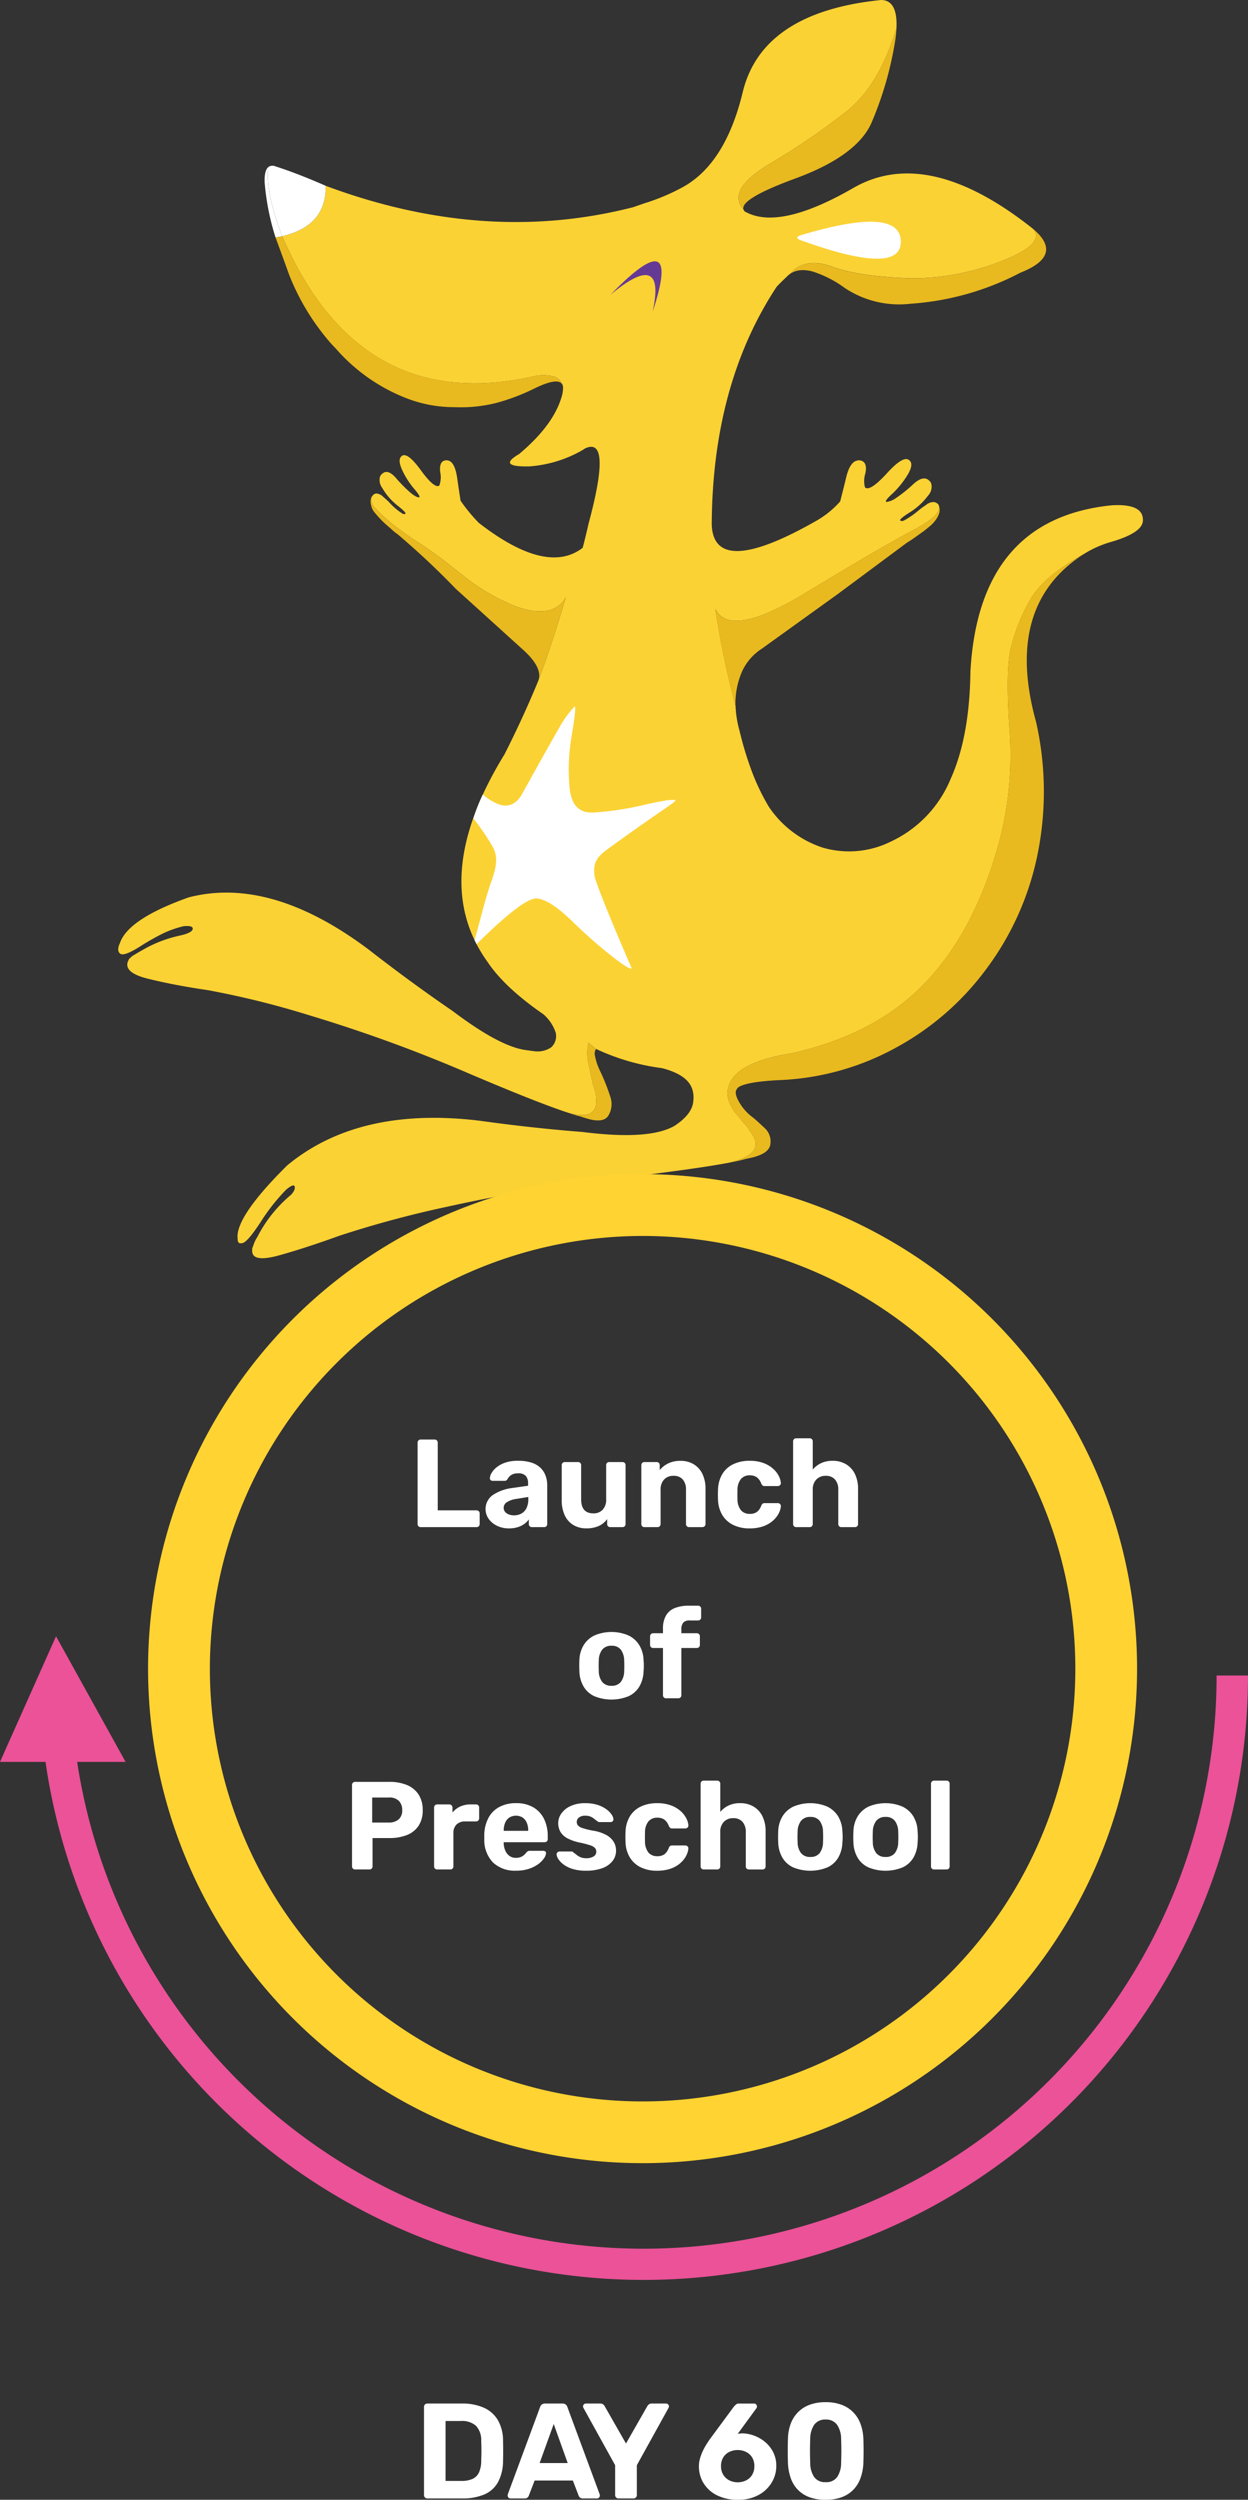 <svg xmlns="http://www.w3.org/2000/svg" width="239.371" height="479.466" viewBox="0 0 239.371 479.466">
  <rect x="0" y="0" width="239.371" height="479.466" fill="#333333" stroke="none"/>
  <g id="Day-60" transform="translate(11028.403 -1280.794)">
    <path id="Path_2985" data-name="Path 2985" d="M1688.29,219.106c5.651-2.219,6.472-5.034,2.466-8.4,1.623,1.932-.432,3.986-6.164,6.206a47.284,47.284,0,0,1-16.849,3.287q-10.233-.278-15.7-2.281-4.223-1.572-7.089.555c.144-.021.391,0,.76,0h-.78c-.329.329-.555.575-.679.678-.061.063-.123.123-.184.185l.1-.062c-.02,0-.041.022-.061.022-.124.122-.226.225-.35.328,1.151-1.028,2.713-1.274,4.685-.761a21.553,21.553,0,0,1,6.185,3.166,18.857,18.857,0,0,0,12.657,3.019,52.976,52.976,0,0,0,21-5.938" transform="translate(-12521 1114)" fill="#e9ba1f"/>
    <path id="Path_2986" data-name="Path 2986" d="M1684.592,216.908c5.733-2.219,7.787-4.273,6.164-6.205q-20.219-16.088-34.5-7.849-13.469,7.767-20.034,4.89c-.267-.123-.534-.246-.76-.37a1.28,1.28,0,0,1-.267-.41c-2.219-2.487-.534-5.425,5.116-8.795a134.55,134.55,0,0,0,14.65-10.006q6.2-4.9,9.575-15.924c.185-3.6-.8-5.425-2.938-5.445-15.185,1.541-24.04,7.438-26.526,17.609-2.2,9.164-6.021,15.225-11.445,18.246a39.447,39.447,0,0,1-6.247,2.753,8.7,8.7,0,0,1-.965.308l-2.363.822q-28.417,7.3-59.012-4.109c.124,5.136-2.65,8.342-8.321,9.677q14.795,34.18,47.854,26.958a8.43,8.43,0,0,1,4.233-.062,2.192,2.192,0,0,1,1.4,1.11.114.114,0,0,1,.041.1l-.164-.041a1.68,1.68,0,0,0,.164.1.73.73,0,0,1,.165.185,1.38,1.38,0,0,1,.184.637,6.425,6.425,0,0,1-.349,2.055c-1.13,3.616-3.842,7.192-8.116,10.767a8.033,8.033,0,0,0-1.068.7c-1.459,1.151-.473,1.706,2.979,1.644a23.754,23.754,0,0,0,9.41-2.651,12.522,12.522,0,0,0,1.336-.78q5.27-2.527.7,14.4c-.35,1.562-.719,3.1-1.13,4.644q-6.9,5.332-19.931-4.788a31.925,31.925,0,0,1-3.493-4.253c-.349-2.24-.555-3.678-.637-4.274-.288-2.013-.822-3.143-1.664-3.41l-.309-.062c-1.048-.021-1.459.74-1.294,2.26a4.8,4.8,0,0,1-.144,2.527.248.248,0,0,0-.041.062c-.575.431-1.746-.514-3.452-2.835-1.7-2.363-2.9-3.309-3.637-2.9-.678.411-.678,1.336,0,2.795a15.934,15.934,0,0,0,2.322,3.616c.843.986,1.151,1.5.9,1.582h-.02c-.329.021-.863-.267-1.624-.883a28.83,28.83,0,0,1-2.732-2.754q-1.572-1.848-2.651-.924a1.323,1.323,0,0,0-.493.678,2.574,2.574,0,0,0,.452,2.075,11.88,11.88,0,0,0,2.815,3.288c1.171.924,1.726,1.458,1.644,1.623-.083.144-.268.164-.576.02a12.4,12.4,0,0,1-2.609-2.239c-.391-.37-.719-.678-1.048-.945a2.08,2.08,0,0,0-1.315-.678.992.992,0,0,0-.8.472,1.472,1.472,0,0,0-.247.432.387.387,0,0,1-.041.143c0-.02,0-.041.02-.041l.021-.1a2.777,2.777,0,0,0,.945,2.054,29.679,29.679,0,0,0,2.98,2.774c1.582,1.253,3.431,2.569,5.547,3.925,1.788,1.15,3.74,2.589,5.938,4.315,2.281,1.828,3.7,2.917,4.192,3.246a40.1,40.1,0,0,0,8.2,4.459q7.089,2.5,9.555-1.788c-1.932,6.514-3.658,11.732-5.158,15.616a.935.935,0,0,0-.041.205,1.887,1.887,0,0,1-.1.206v.041c-1.952,4.726-4.11,9.431-6.473,14.075q-14.64,23.855-3.328,39.7c2.2,3.328,5.794,6.7,10.787,10.15a8.032,8.032,0,0,1,2.363,3.514,2.928,2.928,0,0,1-.863,2.835,4.7,4.7,0,0,1-3.411.719c-.514-.061-1.068-.144-1.644-.226-3.349-.513-7.972-3.02-13.869-7.479q-7.89-5.394-16.089-11.773-18.77-14.085-34.519-10.007-11.619,4.13-13.191,8.774-.678,1.447.062,2.034c.493.349,1.7-.082,3.657-1.3a46.661,46.661,0,0,1,4.747-2.691,19.747,19.747,0,0,1,3.8-1.3c1.274-.1,1.828.1,1.685.617-.144.493-1.09.924-2.815,1.274a24.49,24.49,0,0,0-6.144,2.321c-1.027.576-1.747.987-2.2,1.274a4.788,4.788,0,0,0-.679.432l.268-.164a4.55,4.55,0,0,0-.617.554,4.73,4.73,0,0,0-.267.576c-.452,1.438.945,2.527,4.233,3.287q4.931,1.2,11.1,2.1a168.273,168.273,0,0,1,19.7,4.89,283.138,283.138,0,0,1,30.409,11.1q13.161,5.609,19.007,7.52,6.348,1.818,5.28-3.7a10.445,10.445,0,0,0-.513-1.767l-.925-4.376a9.7,9.7,0,0,1-.1-2.425c.021-.37.1-.76.165-1.151.6.494,1.068.884,1.479,1.192a42.357,42.357,0,0,0,12.636,3.678c3.329.863,5.261,2.219,5.836,4.11a5.154,5.154,0,0,1,.185,2.116c-.082,1.705-1.3,3.329-3.617,4.849a10.13,10.13,0,0,1-1.582.719c-3.431,1.233-8.773,1.377-16.068.452q-9.554-.74-19.725-2.157-23.147-2.8-36.882,8.547c-6.719,6.637-9.883,11.363-9.534,14.1,0,.7.267.986.843.822v.02c.657-.061,1.828-1.4,3.534-4.007a38.229,38.229,0,0,1,4.911-6.246.02.02,0,0,1,.02-.02c1.007-.822,1.541-1.028,1.644-.555.082.452-.164.966-.74,1.582-.02,0-.041.021-.061.041a25.609,25.609,0,0,0-6.411,8.1l-.082.1a6.842,6.842,0,0,0-.637,1.4v.02c-.062.165-.144.349-.206.493a3.682,3.682,0,0,0-.02.658c.061,1.459,1.808,1.705,5.26.74,3.472-.966,7.274-2.22,11.424-3.72a201.206,201.206,0,0,1,20.753-5.588,317.018,317.018,0,0,1,33.245-5.528q14.392-1.7,20.732-2.9c4.993-1.171,6.349-3.164,4.068-6.02a4.88,4.88,0,0,0-.822-1.171,13.254,13.254,0,0,1-1.109-1.336q-2.5-2.712-2.4-4.993.4-5.608,12.308-7.458,16.458-3.731,25.848-13.767c5.856-6.246,10.294-14.424,13.294-24.471a64.9,64.9,0,0,0,2.671-23.506c-.555-7.849-.473-13.212.267-16.171a36.138,36.138,0,0,1,3.6-8.959c1.664-3.04,5.136-6,10.4-8.917a20.258,20.258,0,0,1,5.034-2.26c4.171-1.192,6.266-2.589,6.266-4.192.062-2.157-1.952-3.123-6-2.876q-25.428,2.589-27.081,31.848c-.1,8.362-1.357,15.246-3.822,20.691a22.857,22.857,0,0,1-11.486,11.979,18.032,18.032,0,0,1-12.986,1.15,19.872,19.872,0,0,1-10.4-7.89,42.26,42.26,0,0,1-3.39-7.171,63.48,63.48,0,0,1-1.993-6.513c-.082-.288-.144-.555-.2-.822a20.352,20.352,0,0,1-.781-4.972.346.346,0,0,1-.021-.144v.246a167.1,167.1,0,0,1-3.842-18.513c1.87,3.8,7.561,2.795,17.075-2.959,9.533-5.773,16.561-9.883,21.163-12.328,3.288-1.767,4.849-3.2,4.664-4.335v-.062c-.061-.411-.37-.678-.9-.822a2.182,2.182,0,0,0-1.623.576,12.335,12.335,0,0,0-1.253.9,17.475,17.475,0,0,1-2.98,2.075c-.37.123-.6.1-.7-.062s.534-.7,1.911-1.561a12.707,12.707,0,0,0,3.431-3.165,2.508,2.508,0,0,0,.657-2.136,1.288,1.288,0,0,0-.452-.761c-.739-.719-1.746-.472-3.041.7a25.727,25.727,0,0,1-3.328,2.671,4.087,4.087,0,0,1-1.808.74h-.021c-.267-.124.1-.637,1.13-1.562a17.724,17.724,0,0,0,2.918-3.6c.883-1.458.986-2.445.246-2.917-.76-.535-2.2.37-4.273,2.671-2.1,2.281-3.473,3.164-4.089,2.63,0-.021-.021-.021-.041-.041a4.923,4.923,0,0,1,.082-2.671c.329-1.583-.082-2.425-1.212-2.507a1.348,1.348,0,0,0-.37.062c-.945.184-1.665,1.315-2.137,3.39q-.216.956-1.11,4.438a18.028,18.028,0,0,1-4.684,3.781q-19.572,11.125-19.952.678v.02q.123-26.937,12.452-45.655c.616-.658,1.274-1.295,1.931-1.911a4.024,4.024,0,0,1,.391-.452c-.062.061-.083.1-.144.164-.062.082-.144.164-.226.267a1.3,1.3,0,0,1,.185-.164l.082-.082c.123-.1.226-.206.349-.329.021,0,.041-.021.062-.021l-.1.062.185-.185c.123-.1.349-.349.678-.678h.781c-.37,0-.616-.021-.76,0q2.867-2.127,7.088-.555,5.455,2,15.7,2.281a47.256,47.256,0,0,0,16.849-3.288M1516,348.9v0Z" transform="translate(-12521 1114)" fill="#fbd234"/>
    <path id="Path_2987" data-name="Path 2987" d="M1672.7,263.9v0Z" transform="translate(-12521 1114)" fill="#e9ba1f"/>
    <path id="Path_2988" data-name="Path 2988" d="M1672.695,263.92c.02.062.02.082,0,.062.185,1.13-1.377,2.568-4.664,4.335-4.6,2.445-11.63,6.555-21.164,12.328-9.513,5.753-15.2,6.76-17.074,2.959a166.923,166.923,0,0,0,3.842,18.513v-.247a.341.341,0,0,0,.021.144,15.583,15.583,0,0,1,1.294-6.493,10.372,10.372,0,0,1,3.781-4.315l14.424-10.376,13.417-9.965c.349-.206.658-.411.945-.6.781-.534,1.418-1.007,1.891-1.336.493-.349,1.006-.76,1.561-1.232a6.219,6.219,0,0,0,1.171-1.274,4.319,4.319,0,0,0,.6-1.192,2.081,2.081,0,0,0-.041-1.315" transform="translate(-12521 1114)" fill="#e9ba1f"/>
    <path id="Path_2989" data-name="Path 2989" d="M1690.1,281.96a36.143,36.143,0,0,0-3.6,8.959c-.739,2.958-.822,8.321-.267,16.17a64.9,64.9,0,0,1-2.671,23.506q-4.5,15.072-13.293,24.472-9.37,10.016-25.849,13.766-11.9,1.85-12.307,7.459-.094,2.28,2.4,4.993a13.163,13.163,0,0,0,1.11,1.335,4.889,4.889,0,0,1,.821,1.171c2.281,2.857.926,4.85-4.068,6.021,1.254-.226,2.26-.452,3.062-.678,0-.021.021-.021.041-.021l.965-.205c2.4-.514,3.719-1.377,3.9-2.589a3.483,3.483,0,0,0-1.15-3.226c-.966-.9-1.665-1.541-2.117-1.911a9.53,9.53,0,0,1-3.082-3.719,6.333,6.333,0,0,1-.226-.678,3.666,3.666,0,0,1-.061-.473,1.073,1.073,0,0,1,.164-.534,1.233,1.233,0,0,1,.267-.37c.1-.082.185-.123.288-.2,1.233-.658,3.842-1.069,7.849-1.254a50.56,50.56,0,0,0,22.15-6.205,52.871,52.871,0,0,0,17.259-14.979,54.956,54.956,0,0,0,9.8-21.533,60.544,60.544,0,0,0-.164-25.972q-6.2-22.314,9.164-32.217c-5.26,2.917-8.733,5.876-10.4,8.917" transform="translate(-12521 1114)" fill="#e9ba1f"/>
    <path id="Path_2990" data-name="Path 2990" d="M1545.426,198.7a1.377,1.377,0,0,0-1.377.144q-.555,4.808,2.672,13.253c5.67-1.336,8.444-4.541,8.321-9.678q-5.424-2.373-9.616-3.719" transform="translate(-12521 1114)" fill="#fff"/>
    <path id="Path_2991" data-name="Path 2991" d="M1546.721,212.1c-.411.082-.822.164-1.274.247.842,2.26,1.706,4.643,2.61,7.15a44.9,44.9,0,0,0,8.259,13.438.239.239,0,0,1,.124.123l.719.76a34.5,34.5,0,0,0,13.7,9.472,25.09,25.09,0,0,0,8.938,1.6,28,28,0,0,0,8.116-.842,40.06,40.06,0,0,0,7.253-2.774c2.507-1.212,4.151-1.582,4.911-1.11l.123-.061a2.189,2.189,0,0,0-1.4-1.11,8.43,8.43,0,0,0-4.233.062q-33.039,7.212-47.854-26.958" transform="translate(-12521 1114)" fill="#e9ba1f"/>
    <path id="Path_2992" data-name="Path 2992" d="M1545.447,212.346c.452-.082.863-.164,1.274-.247q-3.235-8.443-2.671-13.252c-.493.431-.74,1.376-.7,2.835a47.247,47.247,0,0,0,2.1,10.664" transform="translate(-12521 1114)" fill="#fff"/>
    <path id="Path_2993" data-name="Path 2993" d="M1600.2,240.106l-.123.062.164.041a.114.114,0,0,0-.041-.1" transform="translate(-12521 1114)" fill="#f2c224"/>
    <path id="Path_2994" data-name="Path 2994" d="M1659.627,190.628a66.442,66.442,0,0,0,4.705-16.273,21.022,21.022,0,0,0,.206-2.117q-3.391,11.034-9.575,15.924a134.55,134.55,0,0,1-14.65,10.007c-5.651,3.37-7.336,6.308-5.116,8.794-.432-1.356,2.856-3.329,9.9-5.918,7.746-2.835,12.575-6.328,14.527-10.417" transform="translate(-12521 1114)" fill="#e9ba1f"/>
    <path id="Path_2995" data-name="Path 2995" d="M1643.4,219.969c.041-.041.082-.062.1-.1.082-.1.164-.185.226-.267.061-.061.082-.1.143-.164a4.119,4.119,0,0,0-.39.452l-.082.082" transform="translate(-12521 1114)" fill="#e9ba1f"/>
    <path id="Path_2996" data-name="Path 2996" d="M1583.377,278.672c-.493-.328-1.911-1.418-4.192-3.245-2.2-1.726-4.15-3.165-5.938-4.315-2.116-1.357-3.965-2.672-5.547-3.926a29.793,29.793,0,0,1-2.98-2.773,2.776,2.776,0,0,1-.945-2.055l-.02.1c-.021,0-.021.021-.021.04a2.385,2.385,0,0,0,.041,1.193,2.757,2.757,0,0,0,.514,1.191c.226.309.534.658.924,1.089a16.084,16.084,0,0,0,1.172,1.193c.41.368.945.821,1.6,1.416a6.5,6.5,0,0,0,.822.637,151.619,151.619,0,0,1,11.219,10.521l12.657,11.466c2.527,2.219,3.616,4.129,3.287,5.753,1.5-3.883,3.226-9.1,5.158-15.616q-2.466,4.283-9.555,1.788a40.144,40.144,0,0,1-8.2-4.46" transform="translate(-12521 1114)" fill="#e9ba1f"/>
    <path id="Path_2997" data-name="Path 2997" d="M1606.924,367.991c-.411-.308-.884-.7-1.479-1.192-.062.391-.144.781-.165,1.151a9.686,9.686,0,0,0,.1,2.424l.925,4.377a10.445,10.445,0,0,1,.513,1.767q1.078,5.517-5.28,3.7c1.027.349,1.869.6,2.568.76a.065.065,0,0,1,.041.02v.021l.883.267c2.24.7,3.678.493,4.274-.555a4.213,4.213,0,0,0,.391-3.452,38.811,38.811,0,0,0-2.034-5.137,11.243,11.243,0,0,1-.946-2.835,1.576,1.576,0,0,1,.206-1.315" transform="translate(-12521 1114)" fill="#e9ba1f"/>
    <path id="Path_2998" data-name="Path 2998" d="M1646.251,212.9c-1.089-.39-.966-.781.39-1.13,12.411-3.657,18.637-3.205,18.739,1.294q.155,6.781-19.129-.164" transform="translate(-12521 1114)" fill="#fff"/>
    <path id="Path_2999" data-name="Path 2999" d="M1609.656,223.36c7.192-6,9.9-4.89,8.116,3.246q5.826-17.6-8.116-3.246" transform="translate(-12521 1114)" fill="#653a95"/>
    <path id="Path_3000" data-name="Path 3000" d="M1602.794,302.316a20.566,20.566,0,0,0-3.181,4.5c-1.291,2.179-5.728,10.194-6.907,12.317-1.086,1.953-2.672,2.507-4.254,1.992a9.487,9.487,0,0,1-3.246-1.951,34.907,34.907,0,0,0-1.809,4.582,52.436,52.436,0,0,1,3.349,4.849c1.069,1.747,1.548,3.206.149,7.08-1.181,3.271-2.12,7.371-3.271,11.434l.39.76q9.03-8.939,11.548-8.754,2.494.186,6.861,4.439a91.156,91.156,0,0,0,7.932,6.945c2.343,1.808,3.441,2.343,3.377,1.945-2.363-5.445-6.054-14.135-7.06-17.4-.258-2.085-.255-3.414,2.338-5.3,10.97-8,13.735-9.382,13.037-9.505-.7-.144-2.734.184-6.145.986a58.717,58.717,0,0,1-9.368,1.4c-2.836.186-4.378-1.4-4.685-4.767a36.971,36.971,0,0,1,.307-9.368c.474-2.877,1.027-6.355.638-6.171" transform="translate(-12521 1114)" fill="#fff"/>
    <path id="Path_3001" data-name="Path 3001" d="M1616.046,403.854a83,83,0,1,1-82.995,82.995,83.089,83.089,0,0,1,82.995-82.995m0-11.85a94.846,94.846,0,1,0,94.845,94.845A94.846,94.846,0,0,0,1616.046,392" transform="translate(-12521.201 1114)" fill="#ffd332"/>
    <path id="Path_3002" data-name="Path 3002" d="M1501.326,504.726a115.915,115.915,0,0,0,230.642-16.56h-6.022a109.9,109.9,0,0,1-218.551,16.56h9.289l-13.341-24.088L1492.6,504.726Z" transform="translate(-12521 1114)" fill="#eb5298"/>
    <path id="Path_3014" data-name="Path 3014" d="M99,82.283A4.689,4.689,0,0,1,96.948,80.4a6.147,6.147,0,0,1-.78-2.856q-.024-.481-.024-1.092t.024-1.068a5.866,5.866,0,0,1,.816-2.868,4.948,4.948,0,0,1,2.088-1.872,8.344,8.344,0,0,1,6.5,0,4.948,4.948,0,0,1,2.088,1.872,5.875,5.875,0,0,1,.816,2.868,10.505,10.505,0,0,1,.048,1.068q0,.612-.048,1.092a6.147,6.147,0,0,1-.78,2.856,4.689,4.689,0,0,1-2.052,1.885,8.7,8.7,0,0,1-6.647,0Zm1.548-8.916a3.478,3.478,0,0,0-.661,2.136c-.016.24-.023.561-.023.96s.007.72.023.96a3.462,3.462,0,0,0,.661,2.147,2.195,2.195,0,0,0,1.787.733,2.163,2.163,0,0,0,1.777-.733,3.52,3.52,0,0,0,.648-2.147q.023-.36.023-.96t-.023-.96a3.536,3.536,0,0,0-.648-2.136,2.149,2.149,0,0,0-1.777-.744A2.18,2.18,0,0,0,100.548,73.367ZM84.576,82.283A4.689,4.689,0,0,1,82.524,80.4a6.157,6.157,0,0,1-.78-2.856q-.024-.481-.023-1.092t.023-1.068a5.885,5.885,0,0,1,.816-2.868,4.948,4.948,0,0,1,2.088-1.872,8.346,8.346,0,0,1,6.5,0,4.959,4.959,0,0,1,2.088,1.872,5.875,5.875,0,0,1,.815,2.868,10.227,10.227,0,0,1,.049,1.068q0,.612-.049,1.092a6.157,6.157,0,0,1-.779,2.856,4.7,4.7,0,0,1-2.052,1.885,8.7,8.7,0,0,1-6.648,0Zm1.548-8.916a3.478,3.478,0,0,0-.66,2.136q-.024.36-.024.96t.024.96a3.462,3.462,0,0,0,.66,2.147,2.2,2.2,0,0,0,1.788.733,2.161,2.161,0,0,0,1.776-.733,3.52,3.52,0,0,0,.648-2.147q.024-.36.024-.96t-.024-.96a3.537,3.537,0,0,0-.648-2.136,2.147,2.147,0,0,0-1.776-.744A2.181,2.181,0,0,0,86.124,73.367ZM55.4,82.3a4.992,4.992,0,0,1-2.1-1.884,5.992,5.992,0,0,1-.84-2.965q-.024-.383-.024-.972t.024-.972a6.116,6.116,0,0,1,.828-2.988,4.9,4.9,0,0,1,2.1-1.884,7.047,7.047,0,0,1,3.1-.648,7.479,7.479,0,0,1,2.736.444,5.793,5.793,0,0,1,1.849,1.116,4.722,4.722,0,0,1,1.067,1.4,3.429,3.429,0,0,1,.373,1.284.5.5,0,0,1-.157.42.576.576,0,0,1-.419.18H61.367A.5.5,0,0,1,61,74.7a1.44,1.44,0,0,1-.252-.372,2.541,2.541,0,0,0-.864-1.2,2.3,2.3,0,0,0-1.32-.36,2.171,2.171,0,0,0-1.7.7,3.339,3.339,0,0,0-.672,2.16q-.024.936,0,1.7a3.415,3.415,0,0,0,.684,2.16,2.174,2.174,0,0,0,1.692.672A2.274,2.274,0,0,0,59.9,79.8a2.627,2.627,0,0,0,.84-1.2,1,1,0,0,1,.24-.372.542.542,0,0,1,.383-.132h2.569a.576.576,0,0,1,.419.18.5.5,0,0,1,.157.42,3.439,3.439,0,0,1-.229.96,4.322,4.322,0,0,1-.648,1.128A5.26,5.26,0,0,1,62.5,81.851a5.861,5.861,0,0,1-1.692.792,8.066,8.066,0,0,1-2.317.3A6.963,6.963,0,0,1,55.4,82.3Zm-13.1.3a5.771,5.771,0,0,1-1.728-.851,4.023,4.023,0,0,1-.985-1.021,1.986,1.986,0,0,1-.347-.876.483.483,0,0,1,.167-.432.59.59,0,0,1,.384-.168H42.12a.452.452,0,0,1,.144.024.326.326,0,0,1,.144.12q.312.216.648.492a3.241,3.241,0,0,0,.779.468,2.826,2.826,0,0,0,1.116.192,2.615,2.615,0,0,0,1.345-.324,1.018,1.018,0,0,0,.552-.923,1.052,1.052,0,0,0-.252-.72,2.251,2.251,0,0,0-.948-.528,18.546,18.546,0,0,0-2.065-.528,8.851,8.851,0,0,1-2.208-.768,3.452,3.452,0,0,1-1.368-1.212,3.267,3.267,0,0,1-.456-1.764,3.153,3.153,0,0,1,.589-1.8,4.348,4.348,0,0,1,1.74-1.427,6.524,6.524,0,0,1,2.88-.564,7.494,7.494,0,0,1,2.316.324,5.886,5.886,0,0,1,1.669.816,4.2,4.2,0,0,1,1.02,1.008,1.9,1.9,0,0,1,.372.9.48.48,0,0,1-.144.408.528.528,0,0,1-.383.168H47.471a.625.625,0,0,1-.216-.036.47.47,0,0,1-.167-.108,6.652,6.652,0,0,1-.589-.445,3.246,3.246,0,0,0-.707-.444,2.5,2.5,0,0,0-1.057-.192,1.858,1.858,0,0,0-1.211.347,1.09,1.09,0,0,0-.42.877,1.017,1.017,0,0,0,.216.624,1.925,1.925,0,0,0,.888.528,15.124,15.124,0,0,0,2.039.5,7.655,7.655,0,0,1,2.592.864,3.7,3.7,0,0,1,1.381,1.332,3.284,3.284,0,0,1,.419,1.62,3.207,3.207,0,0,1-.671,2,4.35,4.35,0,0,1-1.957,1.368,8.85,8.85,0,0,1-3.155.492A8.285,8.285,0,0,1,42.3,82.595ZM27.084,81.407a6.155,6.155,0,0,1-1.716-4.464V75.911a7.2,7.2,0,0,1,.841-3.181A5.027,5.027,0,0,1,28.3,70.691a6.644,6.644,0,0,1,3.144-.708,6.371,6.371,0,0,1,3.372.828,5.243,5.243,0,0,1,2.039,2.256,7.489,7.489,0,0,1,.684,3.276V76.9a.534.534,0,0,1-.18.408.594.594,0,0,1-.419.168H29.088v.192a3.768,3.768,0,0,0,.3,1.4,2.469,2.469,0,0,0,.792,1.021,2.014,2.014,0,0,0,1.236.383A2.483,2.483,0,0,0,32.4,80.3a2.178,2.178,0,0,0,.635-.409,3.043,3.043,0,0,0,.373-.408,1.24,1.24,0,0,1,.347-.3,1.076,1.076,0,0,1,.42-.06h2.5a.59.59,0,0,1,.4.132.4.4,0,0,1,.132.372,2.09,2.09,0,0,1-.4.948,4.579,4.579,0,0,1-1.092,1.1,6.354,6.354,0,0,1-1.788.9,7.685,7.685,0,0,1-2.46.36A6.1,6.1,0,0,1,27.084,81.407Zm3.084-8.663a2.257,2.257,0,0,0-.8,1,3.755,3.755,0,0,0-.275,1.5v.048h4.7v-.048a3.755,3.755,0,0,0-.275-1.5,2.263,2.263,0,0,0-.8-1,2.426,2.426,0,0,0-2.543,0Zm81.48,9.959a.575.575,0,0,1-.6-.6V66.263a.576.576,0,0,1,.6-.6h2.4a.555.555,0,0,1,.408.168.585.585,0,0,1,.168.432V82.1a.588.588,0,0,1-.168.432.558.558,0,0,1-.408.167ZM76.1,82.7a.558.558,0,0,1-.409-.167.587.587,0,0,1-.167-.432V75.551a2.894,2.894,0,0,0-.625-1.98,2.24,2.24,0,0,0-1.776-.708,2.4,2.4,0,0,0-1.812.708,2.729,2.729,0,0,0-.684,1.98V82.1a.588.588,0,0,1-.168.432.558.558,0,0,1-.408.167H67.464a.575.575,0,0,1-.6-.6V66.263a.576.576,0,0,1,.6-.6h2.592a.555.555,0,0,1,.408.168.585.585,0,0,1,.168.432v5.4a4.773,4.773,0,0,1,1.584-1.224,5.1,5.1,0,0,1,2.255-.456,4.893,4.893,0,0,1,2.508.636A4.419,4.419,0,0,1,78.7,72.467a6.365,6.365,0,0,1,.624,2.94v6.7a.575.575,0,0,1-.6.6Zm-59.784,0a.555.555,0,0,1-.408-.167.585.585,0,0,1-.168-.432V70.823a.594.594,0,0,1,.168-.419.534.534,0,0,1,.408-.18h2.352a.615.615,0,0,1,.6.6v.96a4.081,4.081,0,0,1,1.476-1.152,4.758,4.758,0,0,1,2.028-.408h1.032a.555.555,0,0,1,.408.167.585.585,0,0,1,.168.432v2.065a.585.585,0,0,1-.168.432.555.555,0,0,1-.408.167H21.7a2.264,2.264,0,0,0-1.656.589,2.23,2.23,0,0,0-.6,1.668V82.1a.575.575,0,0,1-.6.6ZM.6,82.7a.587.587,0,0,1-.432-.167A.587.587,0,0,1,0,82.1V66.5a.587.587,0,0,1,.167-.432A.587.587,0,0,1,.6,65.9H7.151a8.677,8.677,0,0,1,3.372.6,4.87,4.87,0,0,1,2.232,1.813,5.334,5.334,0,0,1,.8,3.011,5.266,5.266,0,0,1-.8,3.012A4.777,4.777,0,0,1,10.524,76.1a8.984,8.984,0,0,1-3.372.576H3.936V82.1a.575.575,0,0,1-.6.6Zm3.264-9H7.032a2.8,2.8,0,0,0,1.908-.6,2.267,2.267,0,0,0,.684-1.8,2.466,2.466,0,0,0-.612-1.728,2.563,2.563,0,0,0-1.98-.672H3.864ZM46.44,49.452a4.689,4.689,0,0,1-2.052-1.885,6.147,6.147,0,0,1-.78-2.856q-.024-.479-.024-1.092t.024-1.068a5.875,5.875,0,0,1,.816-2.868,4.948,4.948,0,0,1,2.088-1.872,8.344,8.344,0,0,1,6.5,0A4.948,4.948,0,0,1,55.1,39.684a5.866,5.866,0,0,1,.816,2.868,10.248,10.248,0,0,1,.048,1.068q0,.612-.048,1.092a6.147,6.147,0,0,1-.78,2.856,4.689,4.689,0,0,1-2.052,1.885,8.7,8.7,0,0,1-6.647,0Zm1.548-8.916a3.478,3.478,0,0,0-.661,2.136q-.023.36-.023.96c0,.4.008.72.023.96a3.462,3.462,0,0,0,.661,2.147,2.195,2.195,0,0,0,1.787.733,2.162,2.162,0,0,0,1.777-.733,3.52,3.52,0,0,0,.648-2.147c.016-.24.023-.56.023-.96s-.007-.72-.023-.96a3.537,3.537,0,0,0-.648-2.136,2.148,2.148,0,0,0-1.777-.744A2.18,2.18,0,0,0,47.988,40.536ZM60.24,49.872a.575.575,0,0,1-.6-.6V40.224H57.767a.574.574,0,0,1-.6-.6V37.992a.574.574,0,0,1,.6-.6h1.872v-.864a4.943,4.943,0,0,1,.576-2.52,3.382,3.382,0,0,1,1.68-1.44,7.112,7.112,0,0,1,2.712-.456H66.36a.576.576,0,0,1,.6.6v1.632a.576.576,0,0,1-.6.6H64.751a1.511,1.511,0,0,0-1.236.432,1.991,1.991,0,0,0-.348,1.272v.744h2.952a.575.575,0,0,1,.6.6v1.633a.575.575,0,0,1-.6.6H63.167v9.049A.587.587,0,0,1,63,49.7a.558.558,0,0,1-.409.167Zm12.9-33.24a5,5,0,0,1-2.1-1.884,5.992,5.992,0,0,1-.84-2.965q-.024-.383-.024-.972T70.2,9.84a6.116,6.116,0,0,1,.828-2.988,4.9,4.9,0,0,1,2.1-1.884,7.047,7.047,0,0,1,3.1-.648,7.479,7.479,0,0,1,2.736.444A5.778,5.778,0,0,1,80.807,5.88a4.71,4.71,0,0,1,1.068,1.4,3.408,3.408,0,0,1,.372,1.284.5.5,0,0,1-.156.42.577.577,0,0,1-.42.18H79.1a.5.5,0,0,1-.372-.132,1.439,1.439,0,0,1-.252-.372,2.541,2.541,0,0,0-.864-1.2A2.3,2.3,0,0,0,76.3,7.1a2.171,2.171,0,0,0-1.7.7,3.339,3.339,0,0,0-.672,2.16q-.024.936,0,1.7a3.41,3.41,0,0,0,.684,2.16A2.172,2.172,0,0,0,76.3,14.5a2.27,2.27,0,0,0,1.344-.36,2.621,2.621,0,0,0,.841-1.2,1.01,1.01,0,0,1,.239-.372.546.546,0,0,1,.384-.132h2.568a.577.577,0,0,1,.42.18.5.5,0,0,1,.156.42,3.4,3.4,0,0,1-.228.96,4.322,4.322,0,0,1-.648,1.128,5.245,5.245,0,0,1-1.14,1.068,5.839,5.839,0,0,1-1.692.792,8.055,8.055,0,0,1-2.316.3A6.97,6.97,0,0,1,73.139,16.632Zm-30.672.012A4.241,4.241,0,0,1,40.811,14.8a6.7,6.7,0,0,1-.588-2.94V5.16a.585.585,0,0,1,.168-.432A.555.555,0,0,1,40.8,4.56h2.544a.574.574,0,0,1,.6.6v6.552q0,2.688,2.353,2.688a2.323,2.323,0,0,0,1.787-.708,2.79,2.79,0,0,0,.661-1.98V5.16a.574.574,0,0,1,.6-.6h2.544a.555.555,0,0,1,.408.167.585.585,0,0,1,.168.432V16.44a.585.585,0,0,1-.168.432.555.555,0,0,1-.408.167H49.536a.575.575,0,0,1-.6-.6V15.5a4.039,4.039,0,0,1-1.608,1.319,5.675,5.675,0,0,1-2.4.456A4.721,4.721,0,0,1,42.467,16.644Zm-14.652.144a4.181,4.181,0,0,1-1.607-1.332,3.273,3.273,0,0,1,.779-4.559,8.519,8.519,0,0,1,3.636-1.345L33.768,9.1V8.664a2.148,2.148,0,0,0-.432-1.44,1.908,1.908,0,0,0-1.512-.5,2.307,2.307,0,0,0-1.273.311,2.147,2.147,0,0,0-.743.816.613.613,0,0,1-.553.312h-2.28A.526.526,0,0,1,26.568,8a.451.451,0,0,1-.121-.372,2.029,2.029,0,0,1,.312-.96,4.07,4.07,0,0,1,.96-1.092,5.406,5.406,0,0,1,1.656-.9,7.389,7.389,0,0,1,2.471-.36,8.232,8.232,0,0,1,2.592.36,4.338,4.338,0,0,1,1.728,1.008,4.086,4.086,0,0,1,.96,1.5,5.3,5.3,0,0,1,.312,1.836V16.44a.575.575,0,0,1-.6.6H34.488a.558.558,0,0,1-.409-.167.587.587,0,0,1-.167-.432v-.888a3.664,3.664,0,0,1-.841.852,4.31,4.31,0,0,1-1.26.635,5.508,5.508,0,0,1-1.715.24A5.128,5.128,0,0,1,27.815,16.788Zm3.768-5.171a4.633,4.633,0,0,0-1.9.648,1.27,1.27,0,0,0-.6,1.056,1.211,1.211,0,0,0,.275.792,1.671,1.671,0,0,0,.733.5,2.763,2.763,0,0,0,.959.168,2.939,2.939,0,0,0,1.417-.337,2.37,2.37,0,0,0,.984-1.031,3.793,3.793,0,0,0,.36-1.752v-.408ZM93.839,17.04a.558.558,0,0,1-.408-.167.588.588,0,0,1-.168-.432V9.888a2.894,2.894,0,0,0-.624-1.98A2.24,2.24,0,0,0,90.864,7.2a2.4,2.4,0,0,0-1.813.708,2.733,2.733,0,0,0-.684,1.98V16.44a.587.587,0,0,1-.167.432.558.558,0,0,1-.409.167H85.2a.574.574,0,0,1-.6-.6V.6a.585.585,0,0,1,.167-.432A.585.585,0,0,1,85.2,0h2.592A.556.556,0,0,1,88.2.168.585.585,0,0,1,88.367.6V6a4.782,4.782,0,0,1,1.584-1.224,5.11,5.11,0,0,1,2.256-.456,4.893,4.893,0,0,1,2.508.636A4.411,4.411,0,0,1,96.431,6.8a6.353,6.353,0,0,1,.625,2.94v6.7a.575.575,0,0,1-.6.6Zm-29.183,0a.575.575,0,0,1-.6-.6V9.888a2.932,2.932,0,0,0-.612-1.98A2.232,2.232,0,0,0,61.655,7.2a2.364,2.364,0,0,0-1.8.708,2.763,2.763,0,0,0-.671,1.98V16.44a.585.585,0,0,1-.168.432.555.555,0,0,1-.408.167H56.064a.555.555,0,0,1-.408-.167.585.585,0,0,1-.168-.432V5.16a.585.585,0,0,1,.168-.432.555.555,0,0,1,.408-.167h2.352a.575.575,0,0,1,.6.6V6.1a4.925,4.925,0,0,1,1.608-1.272,5.222,5.222,0,0,1,2.4-.5,4.763,4.763,0,0,1,2.484.636A4.382,4.382,0,0,1,67.188,6.8a6.471,6.471,0,0,1,.612,2.94v6.7a.567.567,0,0,1-.18.432.6.6,0,0,1-.42.167Zm-51.48,0a.575.575,0,0,1-.6-.6V.84a.575.575,0,0,1,.6-.6H15.84a.587.587,0,0,1,.432.167.587.587,0,0,1,.167.432V13.824h7.44a.576.576,0,0,1,.6.6V16.44a.575.575,0,0,1-.6.6Z" transform="translate(-10960.882 1556.662)" fill="#fff" stroke="rgba(0,0,0,0)" stroke-width="1"/>
    <path id="Path_3003" data-name="Path 3003" d="M2.574,0a.634.634,0,0,1-.468-.182A.633.633,0,0,1,1.924-.65v-16.9a.633.633,0,0,1,.182-.468.634.634,0,0,1,.468-.182H9.1a10.188,10.188,0,0,1,4.342.819,5.923,5.923,0,0,1,2.665,2.392,7.931,7.931,0,0,1,.975,3.887q.026,1.144.026,2t-.026,1.976a8.743,8.743,0,0,1-.962,4,5.42,5.42,0,0,1-2.6,2.353A10.526,10.526,0,0,1,9.23,0ZM6.058-3.354H9.1a5.039,5.039,0,0,0,2.132-.39,2.518,2.518,0,0,0,1.235-1.235,5.374,5.374,0,0,0,.429-2.2q.026-.754.039-1.352t0-1.2q-.013-.6-.039-1.326a4.009,4.009,0,0,0-1-2.873,4.056,4.056,0,0,0-2.925-.923H6.058ZM18.512,0a.509.509,0,0,1-.39-.169.543.543,0,0,1-.156-.377.967.967,0,0,1,.026-.234L24.18-17.5a1,1,0,0,1,.312-.494.945.945,0,0,1,.65-.208H28.47a.945.945,0,0,1,.65.208,1,1,0,0,1,.312.494L35.62-.78a.967.967,0,0,1,.026.234.543.543,0,0,1-.156.377A.509.509,0,0,1,35.1,0H32.4a.781.781,0,0,1-.572-.182A.917.917,0,0,1,31.59-.52L30.472-3.432H23.14L22.022-.52a.917.917,0,0,1-.234.338A.781.781,0,0,1,21.216,0ZM24.1-6.786h5.382l-2.678-7.488ZM39.234,0a.633.633,0,0,1-.468-.182.633.633,0,0,1-.182-.468V-6.37l-6.084-11q-.026-.078-.052-.143a.382.382,0,0,1-.026-.143.522.522,0,0,1,.169-.377.522.522,0,0,1,.377-.169h2.756a.839.839,0,0,1,.572.182,1.183,1.183,0,0,1,.286.338l4.082,7.15,4.082-7.15a1.183,1.183,0,0,1,.286-.338A.839.839,0,0,1,45.6-18.2H48.36a.522.522,0,0,1,.377.169.522.522,0,0,1,.169.377.382.382,0,0,1-.026.143q-.026.065-.052.143l-6.084,11V-.65a.633.633,0,0,1-.182.468A.633.633,0,0,1,42.094,0ZM62.14.26a8.827,8.827,0,0,1-3.965-.832,6.291,6.291,0,0,1-2.6-2.3,6.1,6.1,0,0,1-.923-3.315,5.4,5.4,0,0,1,.234-1.56,9.578,9.578,0,0,1,.572-1.469,12.33,12.33,0,0,1,.689-1.235q.351-.546.585-.884l4.68-6.344q.13-.13.338-.325a.8.8,0,0,1,.572-.195h2.912a.509.509,0,0,1,.39.169.574.574,0,0,1,.156.4.707.707,0,0,1-.026.195.323.323,0,0,1-.078.143l-3.588,4.914a3.284,3.284,0,0,1,.481-.078q.273-.026.481-.026a7.162,7.162,0,0,1,2.4.52,6.971,6.971,0,0,1,2.067,1.287,6.125,6.125,0,0,1,1.443,1.937,5.727,5.727,0,0,1,.533,2.5,6.113,6.113,0,0,1-.9,3.224A6.564,6.564,0,0,1,66.053-.637,8.079,8.079,0,0,1,62.14.26Zm-.052-3.354a3.6,3.6,0,0,0,1.586-.351A2.8,2.8,0,0,0,64.844-4.5a3.108,3.108,0,0,0,.442-1.69,3.092,3.092,0,0,0-.442-1.7,2.823,2.823,0,0,0-1.17-1.04,3.6,3.6,0,0,0-1.586-.351,3.6,3.6,0,0,0-1.586.351,2.823,2.823,0,0,0-1.17,1.04,3.092,3.092,0,0,0-.442,1.7,3.04,3.04,0,0,0,.455,1.69,2.9,2.9,0,0,0,1.17,1.053A3.521,3.521,0,0,0,62.088-3.094ZM78.962.26a8.679,8.679,0,0,1-3.211-.533,5.911,5.911,0,0,1-2.21-1.482,6.164,6.164,0,0,1-1.3-2.21,10.009,10.009,0,0,1-.507-2.691q-.026-.7-.039-1.573t0-1.755q.013-.884.039-1.612a8.692,8.692,0,0,1,.507-2.678,6.271,6.271,0,0,1,1.339-2.184A6.115,6.115,0,0,1,75.8-17.927a8.519,8.519,0,0,1,3.159-.533,8.417,8.417,0,0,1,3.146.533,6.136,6.136,0,0,1,2.21,1.469,6.271,6.271,0,0,1,1.339,2.184A9.246,9.246,0,0,1,86.19-11.6q.026.728.039,1.612t0,1.755q-.013.871-.039,1.573a9.69,9.69,0,0,1-.52,2.691,6.321,6.321,0,0,1-1.313,2.21,5.911,5.911,0,0,1-2.21,1.482A8.6,8.6,0,0,1,78.962.26Zm0-3.38a2.524,2.524,0,0,0,2.21-.988,4.809,4.809,0,0,0,.754-2.678q.026-.754.039-1.56t0-1.612q-.013-.806-.039-1.508a4.8,4.8,0,0,0-.754-2.626,2.557,2.557,0,0,0-2.21-1.04,2.55,2.55,0,0,0-2.223,1.04A4.872,4.872,0,0,0,76-11.466q-.026.7-.039,1.508t0,1.612q.013.806.039,1.56a4.809,4.809,0,0,0,.754,2.678A2.524,2.524,0,0,0,78.962-3.12Z" transform="translate(-10949 1760)" fill="#fff"/>
  </g>
</svg>
